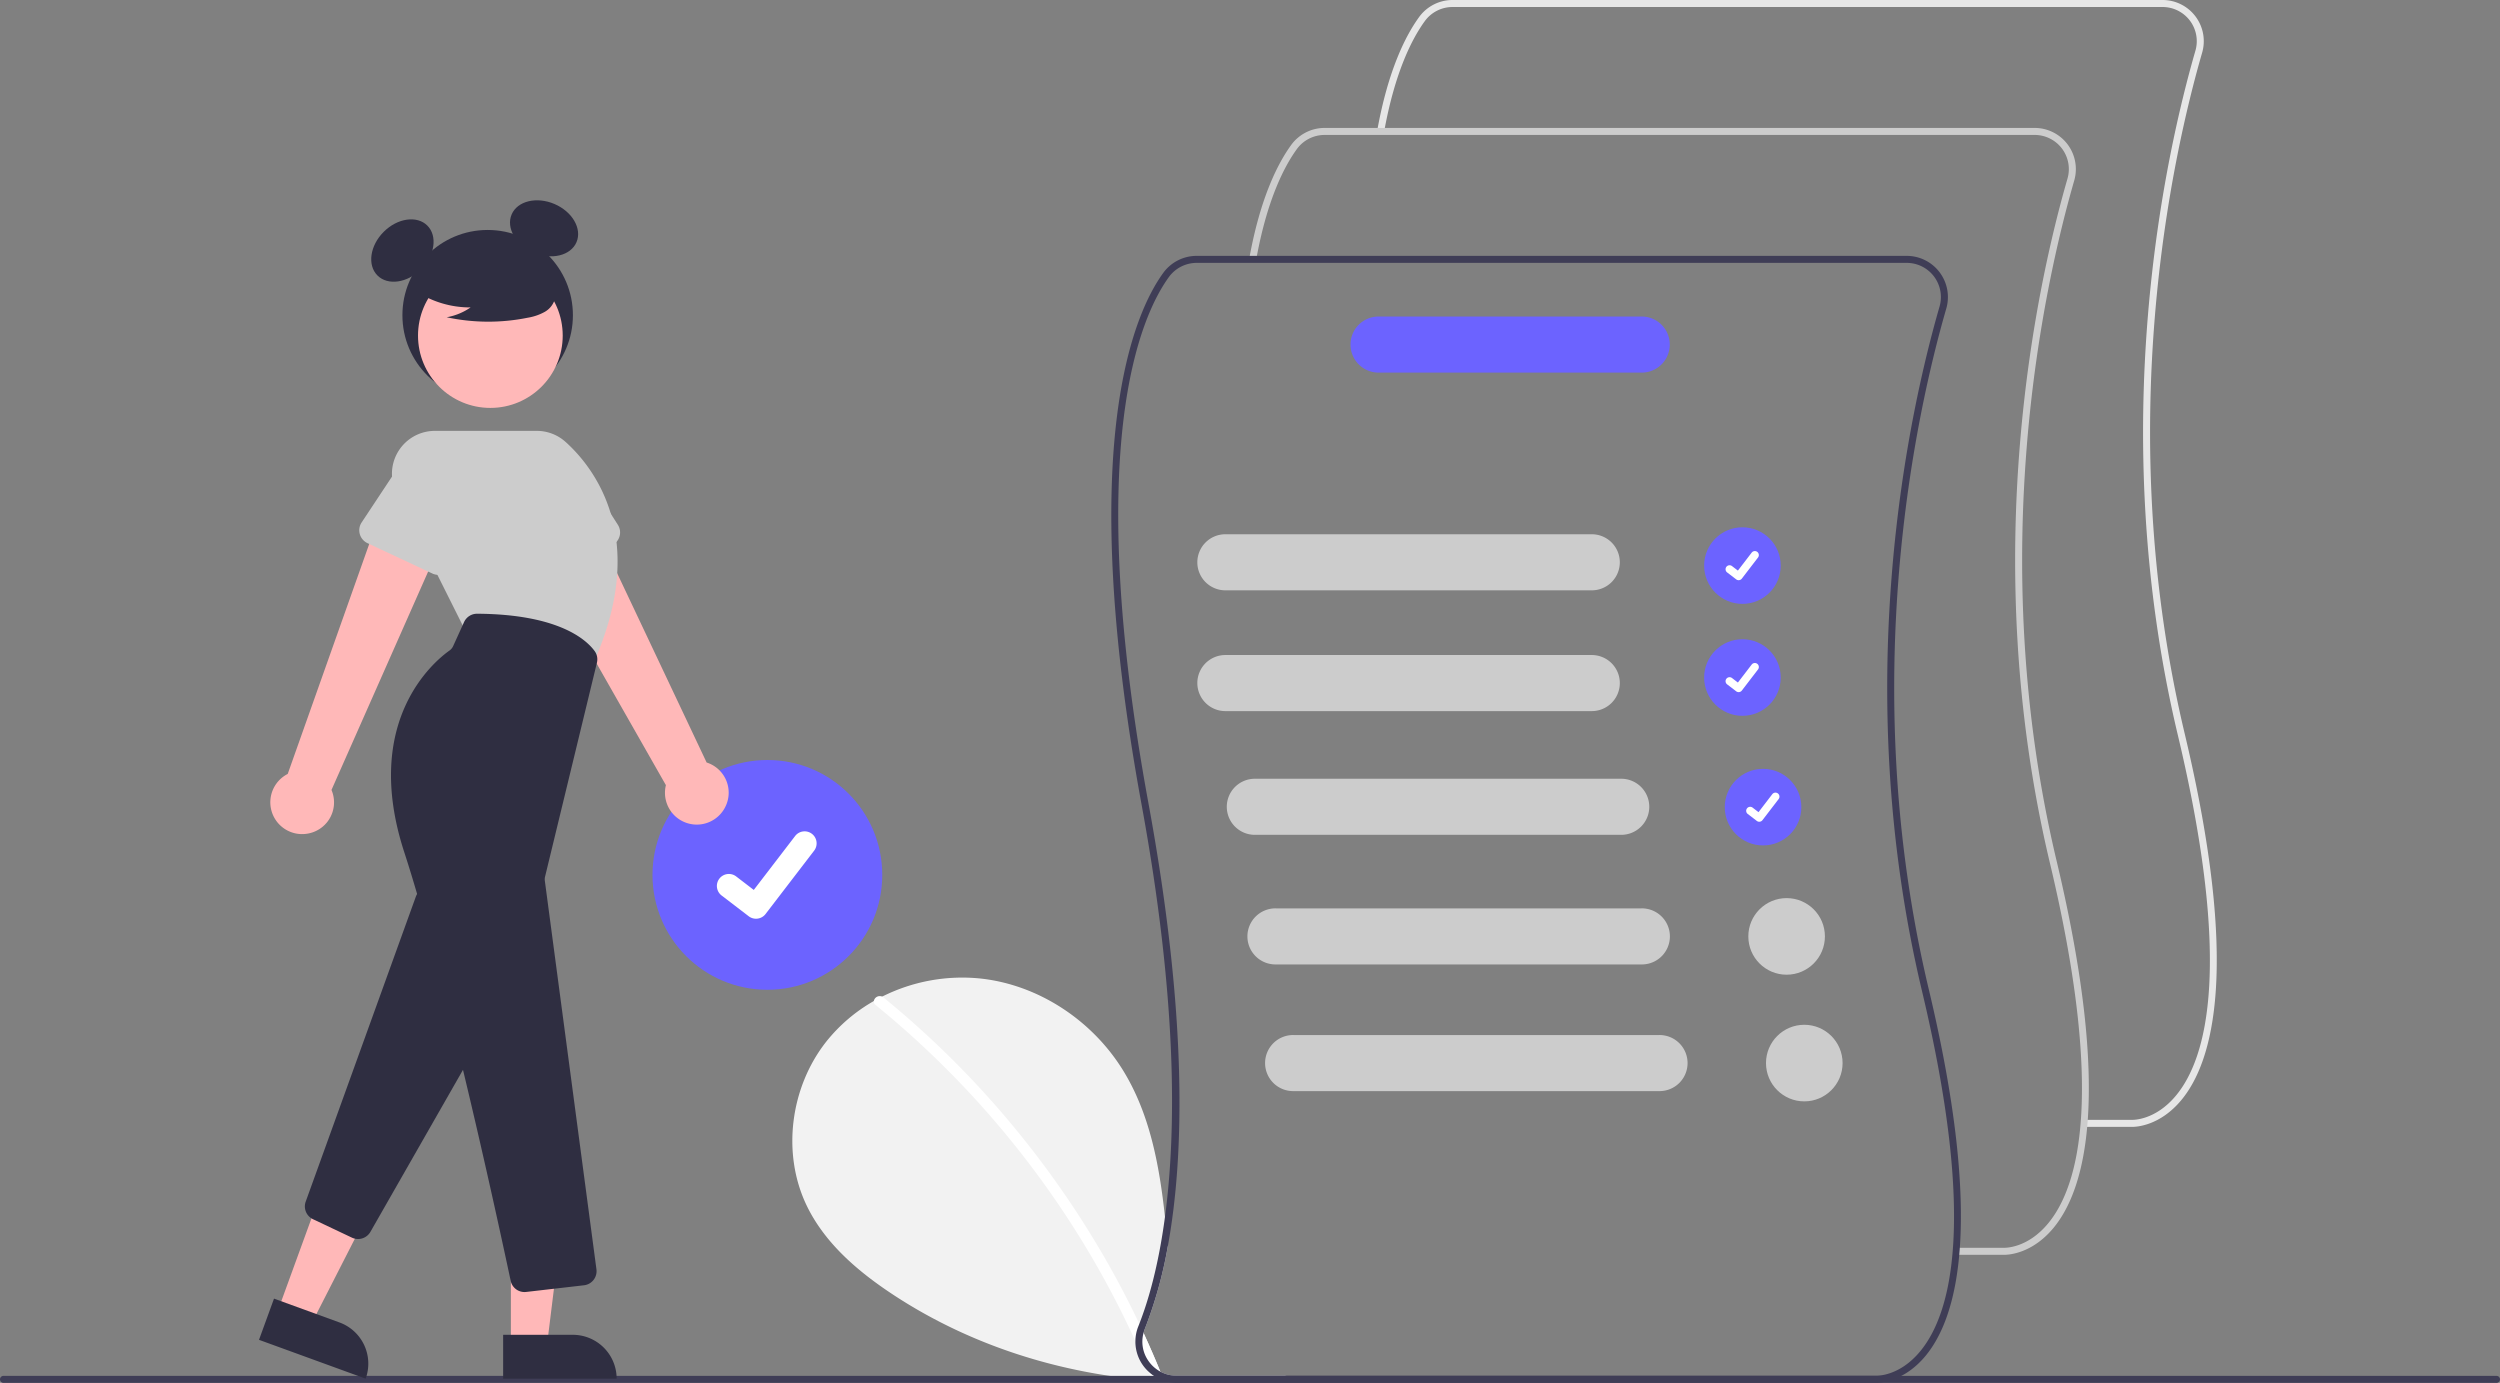 <svg data-name="Layer 1" xmlns="http://www.w3.org/2000/svg" width="848.675" height="469.443"><rect width="100%" height="100%" fill="#808080" stroke="none"/><path d="M436.703 467.04a207.534 207.534 0 01-40.54 1.96c-32.66-1.65-64.78-11.15-92.23-29.01-12.17-7.92-23.78-17.65-30.08-30.72-8.55-17.75-5.56-40.22 6.65-55.68a56.015 56.015 0 0116.14-13.77c.92-.52 1.86-1.02 2.81-1.5a60.557 60.557 0 0133.48-6.13c19.58 2.14 37.65 14.1 48.09 30.81 9.3 14.9 12.54 32.48 14.45 50.1.36 3.32.67 6.65.97 9.96a146.38 146.38 0 01-7.81 28.06 9.811 9.811 0 00-.44 1.36q3 6.51 5.71 13.14a11.557 11.557 0 005.53 1.4h37.19z" fill="#f2f2f2"/><path d="M393.133 467.89a2.033 2.033 0 01-2.7-1.06c-.16-.38-.31-.76-.47-1.14q-2.16-5.25-4.53-10.4a316.784 316.784 0 00-88.17-114.1 1.478 1.478 0 01-.62-1.37 2.032 2.032 0 012.81-1.5 1.927 1.927 0 01.42.26 317.52 317.52 0 0144.26 43.95 322.504 322.504 0 0134.91 51.66q4.065 7.5 7.72 15.21c.48 1.02.96 2.05 1.43 3.08q3 6.51 5.71 13.14c.03.07.06.15.09.22a1.48 1.48 0 01-.86 2.05z" fill="#fff"/><circle cx="260.503" cy="297" r="39" fill="#6c63ff"/><path d="M256.637 311.878a4.045 4.045 0 01-2.433-.809l-.044-.033-9.165-7.017a4.072 4.072 0 114.953-6.464l5.936 4.552 14.03-18.296a4.072 4.072 0 015.708-.754l-.087.119.09-.117a4.076 4.076 0 01.753 5.71l-16.501 21.52a4.074 4.074 0 01-3.24 1.589z" fill="#fff"/><path d="M847.485 469.443H1.19a1.19 1.19 0 010-2.382h846.294a1.19 1.19 0 010 2.382z" fill="#3f3d56"/><circle cx="165.546" cy="107.005" r="28.94" fill="#2f2e41"/><ellipse cx="312.268" cy="300.329" rx="11.975" ry="8.981" transform="rotate(-45 -35.427 404.733)" fill="#2f2e41"/><ellipse cx="360.359" cy="292.785" rx="8.981" ry="11.975" transform="rotate(-66.87 109.5 318.173)" fill="#2f2e41"/><path d="M246.132 274.087a10.743 10.743 0 00-6.253-15.24l-41.816-88.459-19.128 13.413 47.118 82.735a10.8 10.8 0 0020.079 7.551z" fill="#ffb8b8"/><path d="M207.652 185.146l-22.208 9.931a4.817 4.817 0 01-6.605-3.096l-6.549-23.353a13.377 13.377 0 0124.456-10.85l13.002 20.382a4.817 4.817 0 01-2.096 6.986z" fill="#ccc"/><path d="M105.084 282.857a10.743 10.743 0 007.445-14.694l39.602-89.472-22.654-5.706-31.804 89.742a10.8 10.8 0 007.412 20.13zM94.289 445.033l11.52 4.194 21.661-42.438-17.003-6.19-16.178 44.434z" fill="#ffb8b8"/><path d="M124.131 468.014L87.926 454.83l5.093-13.988 22.217 8.089a14.887 14.887 0 018.895 19.082zM121.538 420.611a4.774 4.774 0 01-2.044-.459l-13.24-6.27a4.799 4.799 0 01-2.468-5.99l37.364-103.469a4.817 4.817 0 018.66-.841l19.763 32.937a4.822 4.822 0 01.052 4.868l-43.887 76.802a4.84 4.84 0 01-4.2 2.422z" fill="#2f2e41"/><circle cx="166.464" cy="113.913" r="24.561" fill="#ffb8b8"/><path d="M201.21 225.583l-43.487-11.96-23.13-46.258a14.576 14.576 0 0113.038-21.095h34.599a14.557 14.557 0 019.73 3.721c9.282 8.315 28.781 32.285 9.439 75.174z" fill="#ccc"/><path d="M146.77 194.692l-22.033-10.314a4.817 4.817 0 01-1.974-7.021l13.39-20.223a13.377 13.377 0 0124.198 11.414l-6.924 23.162a4.817 4.817 0 01-6.657 2.982z" fill="#ccc"/><path fill="#ffb8b8" d="M173.428 456.629h12.259l5.833-47.288-18.095.001.003 47.287z"/><path d="M209.332 468.012l-38.531.002v-14.887l23.643-.001a14.887 14.887 0 0114.888 14.886zM178.057 438.61a4.791 4.791 0 01-4.698-3.815c-3.524-16.604-21.826-101.651-36.111-145.459-14.534-44.57 10.218-64.872 15.328-68.488a3.763 3.763 0 001.253-1.513l3.712-8.166a4.834 4.834 0 014.397-2.827h.03c27.829.167 37.184 8.939 39.914 12.703a4.761 4.761 0 01.754 3.926l-17.608 72.645a3.75 3.75 0 00-.073 1.377l17.519 131.9a4.818 4.818 0 01-4.223 5.42l-19.629 2.264a4.923 4.923 0 01-.565.032zM140.656 98.465a33.405 33.405 0 0019.09 5.9 20.47 20.47 0 01-8.113 3.337 67.359 67.359 0 0027.514.155 17.807 17.807 0 005.76-1.978 7.29 7.29 0 003.555-4.755c.603-3.448-2.084-6.581-4.876-8.693a35.967 35.967 0 00-30.225-6.04c-3.376.873-6.758 2.348-8.951 5.059s-2.843 6.891-.753 9.684z" fill="#2f2e41"/><circle cx="591.503" cy="192" r="13" fill="#6c63ff"/><path d="M590.214 196.96a1.348 1.348 0 01-.81-.27l-.015-.011-3.055-2.34a1.357 1.357 0 111.65-2.154l1.98 1.517 4.676-6.098a1.357 1.357 0 011.903-.252l-.03.04.03-.039a1.359 1.359 0 01.252 1.903l-5.5 7.173a1.358 1.358 0 01-1.08.53z" fill="#fff"/><circle cx="591.503" cy="230" r="13" fill="#6c63ff"/><path d="M590.214 234.96a1.348 1.348 0 01-.81-.27l-.015-.011-3.055-2.34a1.357 1.357 0 111.65-2.154l1.98 1.517 4.676-6.098a1.357 1.357 0 011.903-.252l-.03.04.03-.039a1.359 1.359 0 01.252 1.903l-5.5 7.173a1.358 1.358 0 01-1.08.53z" fill="#fff"/><circle cx="598.503" cy="274" r="13" fill="#6c63ff"/><path d="M597.214 278.96a1.348 1.348 0 01-.81-.27l-.015-.011-3.055-2.34a1.357 1.357 0 111.65-2.154l1.98 1.517 4.676-6.098a1.357 1.357 0 011.903-.252l-.03.04.03-.039a1.359 1.359 0 01.252 1.903l-5.5 7.173a1.358 1.358 0 01-1.08.53z" fill="#fff"/><path d="M723.86 382.54c-.136 0-.22-.004-.25-.006l-16.14.002v-2.38h16.198c.375.014 8.027.23 15.077-8.325 10.506-12.749 19.133-44.31.572-122.264-24.957-104.82-4.141-197.423 5.966-232.372A11.604 11.604 0 00734.12 2.38H493.085a11.656 11.656 0 00-9.4 4.784c-4.282 5.89-10.158 17.205-13.835 37.665l-2.342-.42c3.757-20.905 9.824-32.553 14.252-38.644A14.041 14.041 0 01493.085 0h241.034a13.984 13.984 0 0113.45 17.856c-10.055 34.767-30.763 126.89-5.936 231.16 18.821 79.051 9.773 111.296-1.131 124.425-7.193 8.66-15.118 9.098-16.643 9.098z" fill="#e6e6e6"/><path d="M680.43 425.969c-.135 0-.22-.004-.25-.005l-16.14.001v-2.38h16.199c.377.012 8.026.23 15.076-8.324 10.506-12.75 19.134-44.31.573-122.264-24.957-104.82-4.142-197.424 5.966-232.372a11.604 11.604 0 00-11.165-14.816H449.655a11.656 11.656 0 00-9.4 4.785c-4.281 5.89-10.157 17.205-13.834 37.665l-2.342-.421c3.757-20.904 9.824-32.552 14.252-38.643a14.041 14.041 0 0111.324-5.766H690.69a13.984 13.984 0 0113.451 17.857c-10.056 34.767-30.763 126.89-5.937 231.16 18.822 79.05 9.774 111.295-1.13 124.425-7.193 8.66-15.118 9.098-16.643 9.098z" fill="#ccc"/><path d="M654.773 335.88c-24.83-104.27-4.12-196.4 5.94-231.16a13.994 13.994 0 00-13.45-17.86h-241.04a14.031 14.031 0 00-11.32 5.76c-9.73 13.38-29.92 57.75-7.37 180.52 12.06 65.68 11.88 110.46 7.94 139.96-2.21 16.61-5.62 28.37-8.71 36.3l-.33.84a13.64 13.64 0 00-1 5.05 13.834 13.834 0 004.53 10.4 13.243 13.243 0 003.17 2.2 13.412 13.412 0 003.03 1.11 13.676 13.676 0 003.27.39h237.32c.03 0 .11.01.25.01 1.52 0 9.45-.44 16.64-9.1 10.9-13.13 19.95-45.37 1.13-124.42zm-2.89 122.81c-7.05 8.56-14.7 8.34-15.07 8.33h-237.38a11.636 11.636 0 01-9.63-5.11 11.367 11.367 0 01-1.61-9.43 9.811 9.811 0 01.44-1.36 146.38 146.38 0 007.81-28.06c5.64-30.75 6.69-78.2-6.57-150.35-22.38-121.86-2.59-165.56 6.95-178.69a11.681 11.681 0 019.4-4.78h241.04a11.604 11.604 0 0111.16 14.81c-10.11 34.95-30.92 127.56-5.96 232.38 18.56 77.95 9.93 109.51-.58 122.26z" fill="#3f3d56"/><path d="M540.262 200.4H416.076a9.519 9.519 0 110-19.037h124.186a9.519 9.519 0 110 19.037zM540.262 241.4H416.076a9.519 9.519 0 110-19.037h124.186a9.519 9.519 0 110 19.037zM550.262 283.4H426.076a9.519 9.519 0 110-19.037h124.186a9.519 9.519 0 110 19.037zM557.262 327.4H433.076a9.519 9.519 0 110-19.037h124.186a9.519 9.519 0 110 19.037z" fill="#ccc"/><path d="M557.315 126.49h-89.239a9.519 9.519 0 110-19.037h89.24a9.519 9.519 0 110 19.038z" fill="#6c63ff"/><circle cx="606.503" cy="317.882" r="13" fill="#ccc"/><path d="M563.262 370.4H439.076a9.519 9.519 0 110-19.037h124.186a9.519 9.519 0 110 19.037z" fill="#ccc"/><circle cx="612.503" cy="360.882" r="13" fill="#ccc"/></svg>